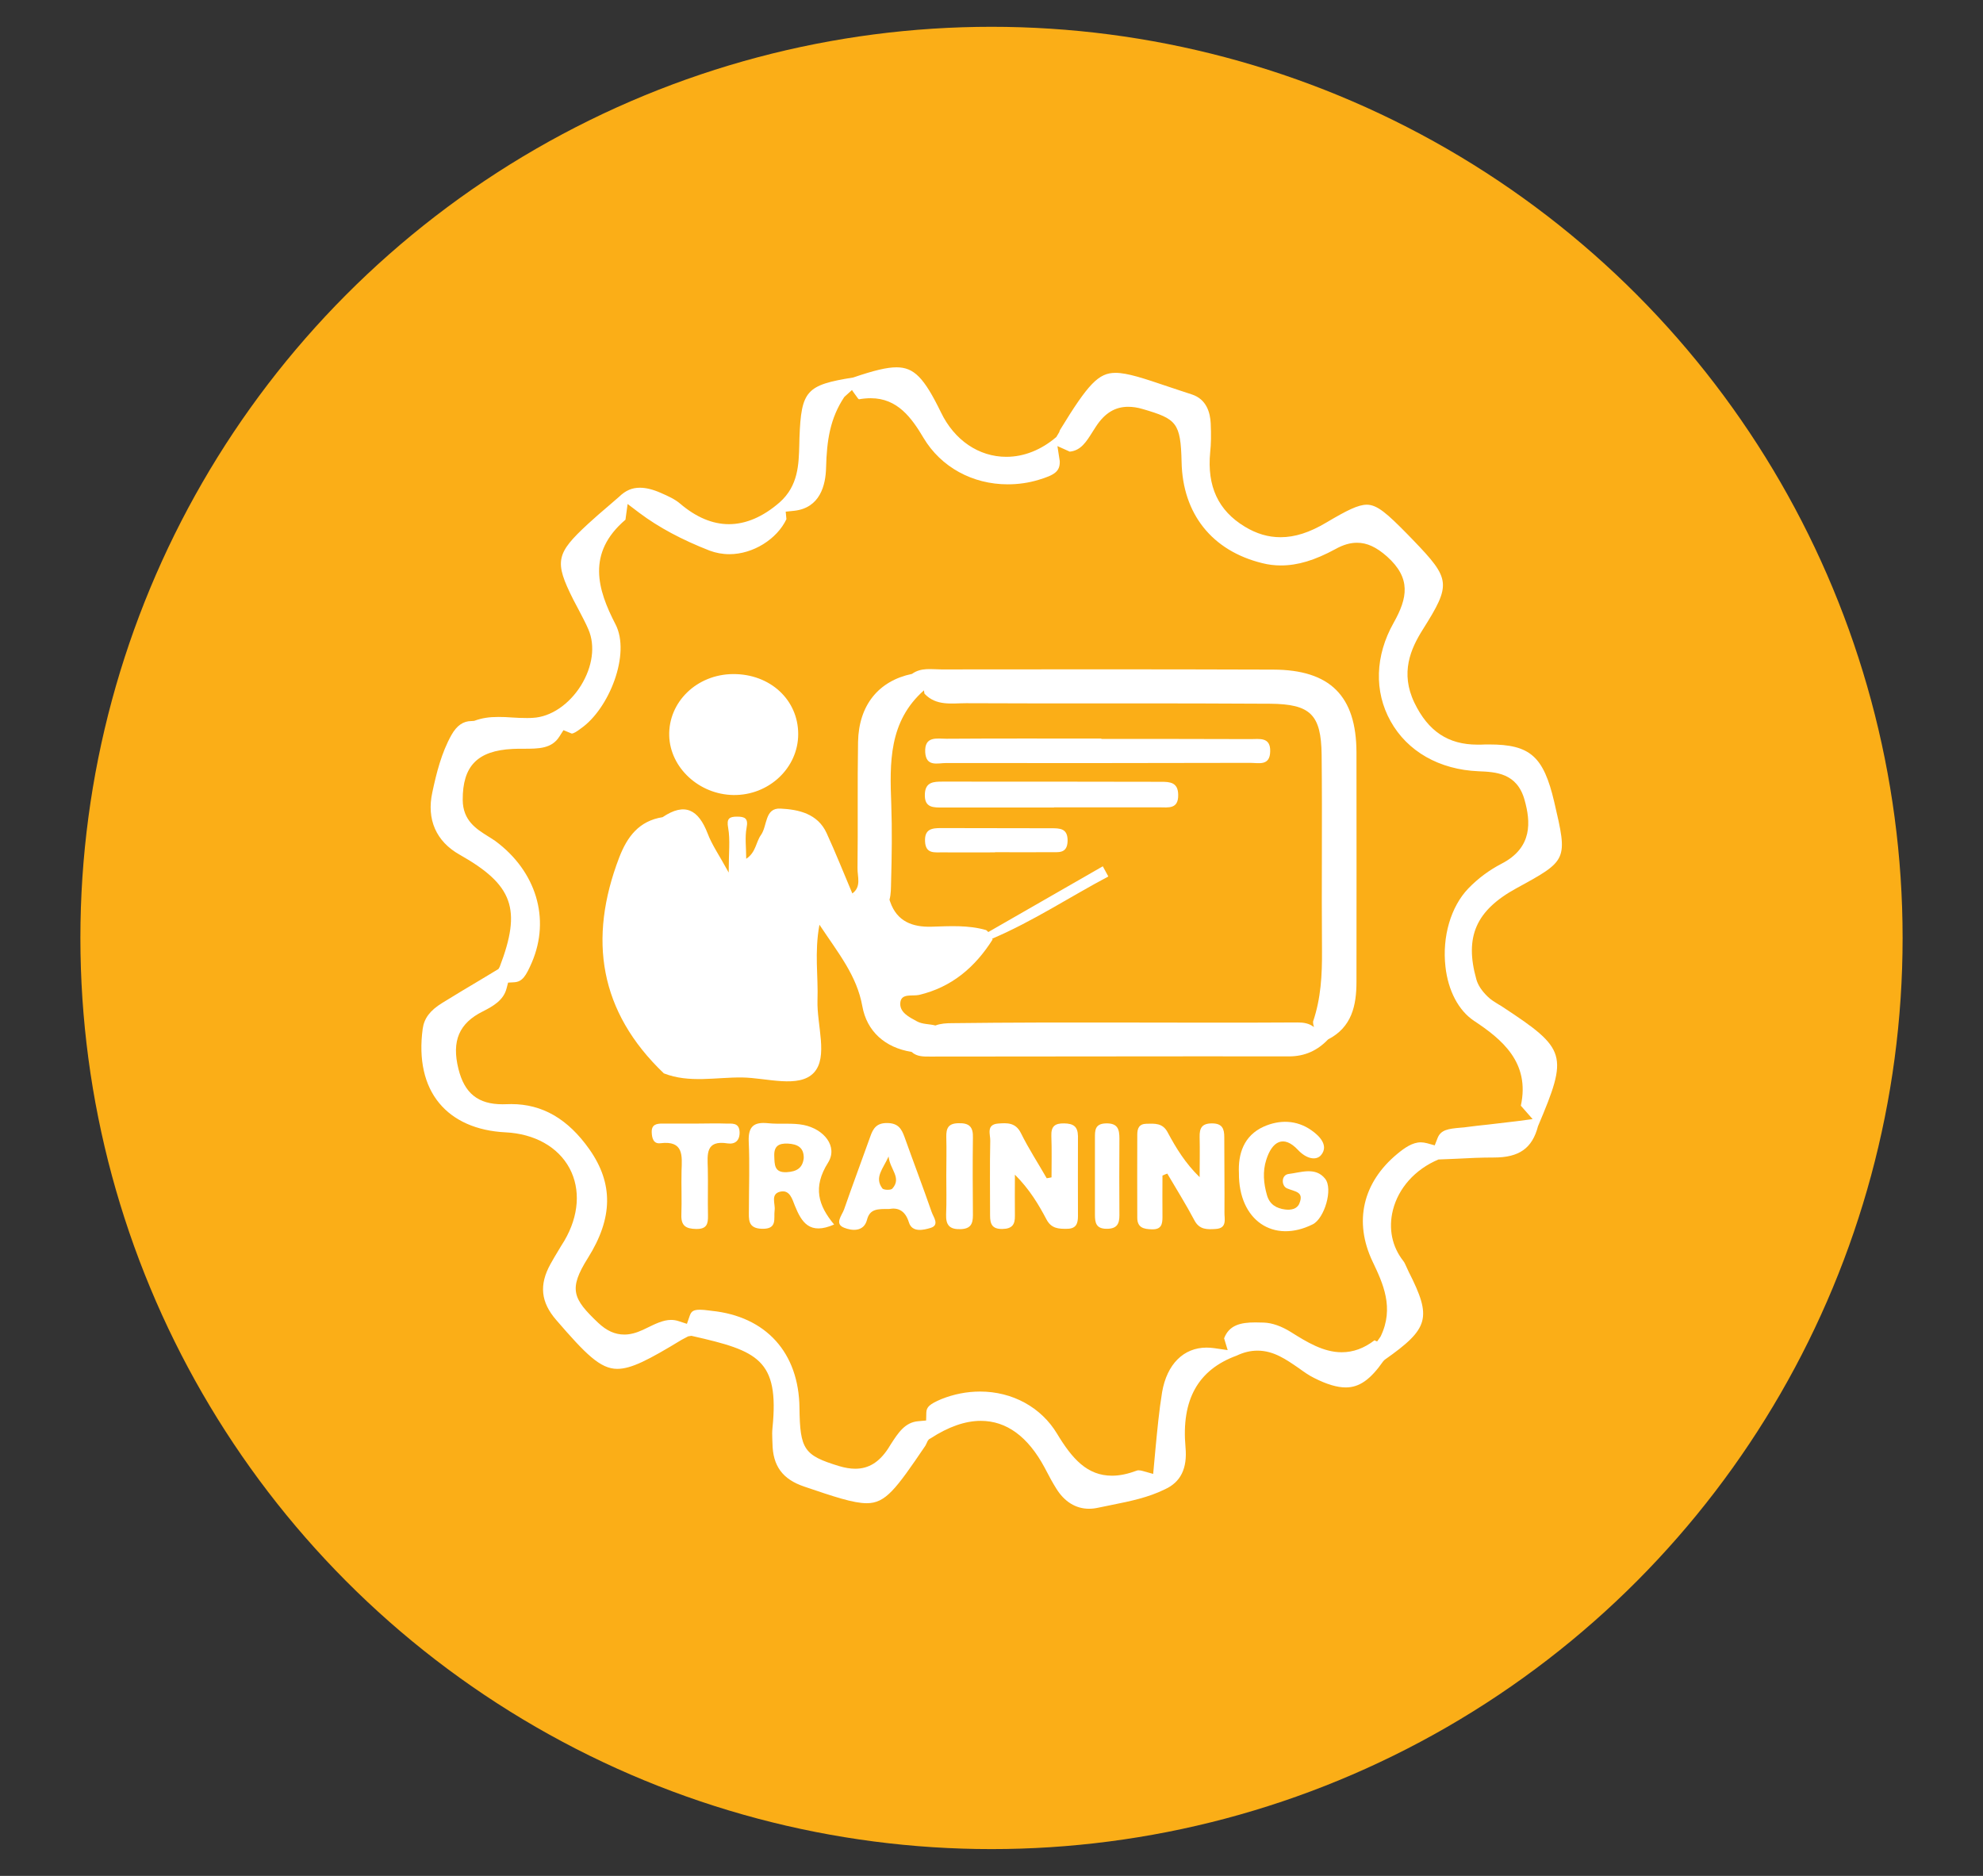 <?xml version="1.0" encoding="utf-8"?>
<!-- Generator: Adobe Illustrator 24.0.1, SVG Export Plug-In . SVG Version: 6.00 Build 0)  -->
<svg version="1.1" id="Layer_1" xmlns="http://www.w3.org/2000/svg" xmlns:xlink="http://www.w3.org/1999/xlink" x="0px" y="0px"
	 viewBox="0 0 111 105" style="enable-background:new 0 0 111 105;" xml:space="preserve">
<rect x="0" y="0" width="111" height="105" fill="#333333" stroke="none"/>
<style type="text/css">
	.st0{clip-path:url(#SVGID_2_);}
	.st1{fill:#F2F2F2;}
	.st2{fill:#FFFFFF;}
	.st3{opacity:0.39;clip-path:url(#SVGID_6_);}
	.st4{opacity:0.77;fill:url(#SVGID_7_);}
	.st5{opacity:0.77;fill:#FFFFFF;}
	.st6{opacity:0.57;fill:#FFFFFF;}
	.st7{fill:#644B9E;}
	.st8{fill:url(#SVGID_8_);}
	.st9{fill:url(#SVGID_9_);}
	.st10{fill:url(#SVGID_10_);}
	.st11{fill:#4D4D4D;}
	.st12{opacity:0.2;}
	.st13{fill:#F15A30;}
	.st14{fill:url(#SVGID_17_);}
	.st15{fill:url(#SVGID_18_);}
	.st16{fill:url(#SVGID_19_);}
	.st17{opacity:0.21;clip-path:url(#SVGID_21_);fill:url(#SVGID_22_);}
	.st18{clip-path:url(#SVGID_21_);}
	.st19{opacity:0.77;clip-path:url(#SVGID_21_);fill:url(#SVGID_25_);}
	.st20{opacity:0.77;clip-path:url(#SVGID_21_);fill:url(#SVGID_26_);}
	.st21{fill:#333333;}
	.st22{opacity:0.77;fill:url(#SVGID_29_);}
	.st23{fill:none;stroke:#F15A30;stroke-width:2;stroke-linecap:round;stroke-miterlimit:10;}
	.st24{fill:none;stroke:#4D4D4D;stroke-miterlimit:10;}
	.st25{fill:none;stroke:#4D4D4D;stroke-miterlimit:10;stroke-dasharray:3.009,3.009;}
	.st26{fill:none;stroke:#4D4D4D;stroke-miterlimit:10;stroke-dasharray:2.974,2.974;}
	.st27{opacity:0.77;fill:url(#SVGID_32_);}
	.st28{fill:#FF5E14;}
	.st29{opacity:0.27;clip-path:url(#SVGID_36_);fill:#1F2023;}
	.st30{opacity:0.77;fill:url(#SVGID_37_);}
	.st31{fill:#FBAE17;}
</style>
<g>
	<g>
		<circle class="st31" cx="55.5" cy="52.5" r="51"/>
	</g>
	<g>
		<path class="st2" d="M71.27,37.48c-6.19-0.02-12.38-0.02-18.57-0.01c-0.56,0-1.14-0.12-1.65,0.25l0,0c0,0,0,0,0,0
			c-1.87,0.39-2.98,1.75-3.02,3.81c-0.04,2.35,0,4.71-0.03,7.06c-0.01,0.48,0.23,1.04-0.29,1.42c0,0,0,0,0,0
			c-0.48-1.13-0.93-2.27-1.44-3.38c-0.5-1.09-1.57-1.32-2.58-1.37c-0.89-0.05-0.73,0.96-1.09,1.47c-0.29,0.4-0.28,0.98-0.83,1.34
			c0-0.62-0.08-1.2,0.02-1.73c0.11-0.54-0.1-0.63-0.53-0.63c-0.43,0-0.6,0.1-0.5,0.63c0.12,0.67,0.03,1.38,0.03,2.5
			c-0.53-0.97-0.94-1.55-1.18-2.19c-0.51-1.32-1.26-1.76-2.52-0.91c-1.32,0.21-1.98,1.09-2.43,2.26c-1.75,4.57-1.11,8.63,2.5,12.08
			c0,0,0,0,0,0c0,0,0,0,0,0c1.43,0.56,2.93,0.21,4.39,0.23c1.37,0.02,3.18,0.62,4.01-0.27c0.81-0.88,0.16-2.66,0.2-4.04
			c0.05-1.33-0.18-2.68,0.11-4.24c1.06,1.6,2.09,2.84,2.4,4.56c0.25,1.4,1.26,2.32,2.76,2.56c0.29,0.27,0.67,0.26,1.02,0.26
			c6.7,0,13.41-0.02,20.11-0.01c0.88,0,1.59-0.33,2.18-0.95l0,0c1.33-0.68,1.59-1.9,1.59-3.23c0-4.28,0.01-8.56,0-12.84
			C75.92,38.95,74.45,37.49,71.27,37.48z M47.89,50.13c-0.05-0.02-0.1-0.05-0.18-0.11C47.78,50.07,47.84,50.1,47.89,50.13z
			 M53.3,57.27c-0.33,0-0.65,0.02-0.94,0.13c-0.34-0.09-0.72-0.06-1.03-0.23c-0.44-0.24-1.01-0.51-0.93-1.08
			c0.07-0.5,0.67-0.32,1.04-0.4c1.83-0.43,3.14-1.55,4.12-3.1c0-0.02-0.02-0.03-0.02-0.05c2.28-0.97,4.33-2.33,6.5-3.48
			c-0.1-0.19-0.21-0.38-0.31-0.57c-2.14,1.23-4.27,2.45-6.41,3.68c-0.04-0.04-0.07-0.08-0.12-0.11c-1.01-0.29-2.03-0.22-3.06-0.19
			c-1.06,0.03-1.93-0.29-2.31-1.39c-0.01-0.04-0.03-0.08-0.04-0.12c0.09-0.32,0.08-0.67,0.09-1.01c0.04-1.44,0.06-2.89,0.01-4.33
			c-0.09-2.34-0.14-4.64,1.83-6.38c0.01,0.06,0.01,0.12,0.03,0.19c0.66,0.7,1.53,0.53,2.33,0.53c5.67,0.03,11.35-0.01,17.02,0.03
			c2.26,0.02,2.85,0.61,2.88,2.85c0.04,3.66-0.01,7.32,0.02,10.98c0.01,1.35-0.06,2.67-0.5,3.96c0,0.12,0.02,0.22,0.05,0.31
			c-0.26-0.21-0.58-0.26-0.91-0.26C66.19,57.27,59.74,57.19,53.3,57.27z"/>
		<path class="st2" d="M41.05,44.5c1.99,0.03,3.63-1.52,3.63-3.41c0-1.92-1.57-3.37-3.64-3.36c-2.03,0.01-3.63,1.56-3.58,3.45
			C37.51,42.97,39.13,44.47,41.05,44.5z"/>
		<path class="st2" d="M59.57,62.88c-0.53-0.01-0.74,0.17-0.72,0.71c0.03,0.77,0.01,1.54,0.01,2.31c-0.09,0.02-0.18,0.04-0.27,0.05
			c-0.48-0.84-1.01-1.65-1.44-2.52c-0.3-0.61-0.78-0.58-1.29-0.54c-0.67,0.06-0.42,0.61-0.43,0.96c-0.03,1.39-0.01,2.78-0.01,4.18
			c0,0.48,0.11,0.77,0.69,0.76c0.56-0.01,0.71-0.26,0.7-0.75c-0.01-0.76,0-1.52,0-2.29c0.82,0.82,1.32,1.66,1.77,2.51
			c0.27,0.51,0.68,0.53,1.17,0.52c0.5-0.01,0.59-0.31,0.59-0.71c0-1.5-0.01-2.99,0-4.48C60.33,63.04,60.07,62.89,59.57,62.88z"/>
		<path class="st2" d="M68.53,63.65c0-0.47-0.11-0.77-0.69-0.77c-0.57,0-0.7,0.27-0.69,0.76c0.02,0.75,0,1.5,0,2.25
			c-0.8-0.78-1.32-1.63-1.79-2.51c-0.28-0.53-0.72-0.49-1.19-0.48c-0.41,0.01-0.51,0.26-0.51,0.61c0,1.55-0.01,3.1,0,4.65
			c0,0.56,0.36,0.64,0.83,0.65c0.52,0.01,0.58-0.29,0.58-0.69c-0.01-0.77,0-1.55,0-2.32c0.09-0.04,0.18-0.08,0.27-0.11
			c0.51,0.87,1.05,1.73,1.52,2.62c0.28,0.53,0.72,0.51,1.19,0.48c0.66-0.04,0.48-0.57,0.49-0.93
			C68.55,66.44,68.53,65.04,68.53,63.65z"/>
		<path class="st2" d="M72.14,65.71c-0.44,0.05-0.42,0.68-0.09,0.81c0.45,0.19,0.96,0.18,0.68,0.85c-0.13,0.31-0.48,0.37-0.79,0.33
			c-0.49-0.06-0.87-0.28-1.02-0.8c-0.19-0.66-0.25-1.33-0.04-1.98c0.32-1.02,0.96-1.43,1.78-0.55c0.46,0.49,1.02,0.62,1.3,0.27
			c0.42-0.53-0.1-1.06-0.56-1.38c-0.83-0.58-1.78-0.59-2.66-0.2c-1.13,0.51-1.44,1.54-1.39,2.6c-0.02,2.66,1.94,3.96,4.13,2.87
			c0.65-0.32,1.16-1.99,0.69-2.56C73.63,65.3,72.81,65.63,72.14,65.71z"/>
		<path class="st2" d="M40.62,62.89c-0.51-0.02-1.03,0-1.54,0c-0.67,0-1.34,0-2,0c-0.33,0-0.61,0.05-0.6,0.48
			c0.01,0.34,0.1,0.67,0.49,0.62c1.31-0.16,1.21,0.7,1.18,1.55c-0.02,0.82,0.02,1.64-0.01,2.46c-0.02,0.61,0.25,0.78,0.83,0.79
			c0.6,0.01,0.67-0.29,0.66-0.76c-0.02-0.87,0.01-1.75-0.01-2.62c-0.02-0.79-0.14-1.61,1.11-1.41c0.41,0.06,0.68-0.15,0.67-0.63
			C41.38,62.81,40.96,62.9,40.62,62.89z"/>
		<path class="st2" d="M53.65,62.87c-0.57,0.01-0.69,0.28-0.68,0.77c0.02,0.72,0,1.45,0,2.17c0,0.72,0.02,1.45-0.01,2.17
			c-0.02,0.59,0.19,0.84,0.81,0.82c0.56-0.02,0.69-0.29,0.69-0.78c-0.01-1.45-0.02-2.89,0-4.34C54.48,63.08,54.26,62.85,53.65,62.87
			z"/>
		<path class="st2" d="M61.9,62.88c-0.62,0.02-0.61,0.4-0.61,0.82c0,0.67,0,1.33,0,2c0,0.77,0,1.54,0,2.3
			c0,0.45,0.07,0.78,0.66,0.78c0.56,0,0.71-0.26,0.71-0.75c-0.01-1.43-0.01-2.87,0-4.3C62.66,63.21,62.57,62.86,61.9,62.88z"/>
		<path class="st2" d="M46.35,65.08c0.57-0.91-0.23-1.88-1.36-2.11c-0.64-0.13-1.33-0.03-2-0.1c-0.79-0.08-1.11,0.18-1.08,1.01
			c0.06,1.28,0.01,2.57,0.01,3.85c0,0.51-0.08,1.03,0.74,1.05c0.87,0.02,0.64-0.57,0.7-1.04c0.05-0.36-0.25-0.91,0.32-1.04
			c0.53-0.12,0.67,0.43,0.81,0.78c0.38,0.94,0.83,1.66,2.2,1.06C45.81,67.48,45.48,66.46,46.35,65.08z M44.04,65.61
			c-0.71,0.04-0.68-0.43-0.7-0.91c-0.02-0.56,0.26-0.71,0.76-0.69c0.53,0.03,0.9,0.21,0.89,0.81
			C44.93,65.39,44.58,65.58,44.04,65.61z"/>
		<path class="st2" d="M50.63,63.64c-0.17-0.47-0.36-0.77-0.96-0.78c-0.6-0.01-0.8,0.3-0.96,0.77c-0.48,1.35-0.99,2.7-1.46,4.06
			c-0.12,0.34-0.56,0.81,0,1.03c0.42,0.17,1.1,0.25,1.28-0.44c0.16-0.63,0.6-0.61,1.25-0.61c0.44-0.08,0.88,0.04,1.1,0.76
			c0.18,0.57,0.82,0.42,1.21,0.3c0.52-0.16,0.16-0.6,0.06-0.89C51.66,66.43,51.13,65.04,50.63,63.64z M49.95,66.53
			c-0.09,0.1-0.49,0.08-0.56-0.01c-0.46-0.62,0.04-1.09,0.35-1.79C49.81,65.46,50.49,65.92,49.95,66.53z"/>
		<path class="st2" d="M70.01,41.37c-2.79-0.01-5.57-0.01-8.36-0.01c0-0.01,0-0.01,0-0.02c-2.89,0-5.78-0.01-8.67,0.01
			c-0.53,0-1.24-0.17-1.19,0.76c0.05,0.83,0.7,0.6,1.16,0.6c5.68,0.01,11.36,0,17.03-0.01c0.48,0,1.11,0.19,1.12-0.65
			C71.12,41.24,70.49,41.37,70.01,41.37z"/>
		<path class="st2" d="M65,43.76c-4.08-0.01-8.17-0.01-12.25-0.01c-0.49,0-0.95,0.02-0.98,0.69c-0.04,0.8,0.5,0.76,1.03,0.76
			c2.07,0,4.14,0,6.2,0c0,0,0-0.01,0-0.01c1.96,0,3.93,0,5.89,0c0.5,0,1.08,0.12,1.06-0.71C65.94,43.79,65.49,43.76,65,43.76z"/>
		<path class="st2" d="M58.84,46.36c-2.06,0-4.11-0.01-6.17-0.01c-0.5,0-0.92,0.05-0.89,0.74c0.03,0.73,0.55,0.61,0.99,0.62
			c0.98,0.01,1.95,0,2.93,0c0,0,0,0,0-0.01c1.03,0,2.06,0.01,3.09,0c0.44-0.01,0.95,0.11,0.97-0.63
			C59.77,46.36,59.33,46.36,58.84,46.36z"/>
		<path class="st2" d="M60.96,84.45c-0.74,0-1.38-0.39-1.84-1.14c-0.2-0.32-0.38-0.65-0.55-0.98l-0.1-0.19
			c-0.93-1.73-2.13-2.61-3.57-2.61c-0.87,0-1.81,0.33-2.81,0.98L52,80.56l-0.07,0.09l-0.07,0.15c-0.03,0.06-0.04,0.09-0.06,0.12
			c-1.66,2.45-2.23,3.22-3.28,3.22c-0.76,0-1.85-0.37-3.5-0.93c-1.22-0.41-1.76-1.16-1.78-2.41l-0.01-0.26
			c-0.01-0.22-0.01-0.41,0.01-0.61c0.39-3.84-0.84-4.32-4.45-5.14l-0.09-0.02l-0.18,0.03c-0.02,0.01-0.3,0.16-0.36,0.19
			c-1.86,1.13-2.82,1.63-3.61,1.63c-0.95,0-1.77-0.83-3.41-2.73c-0.87-1-0.97-1.97-0.33-3.13c0.14-0.26,0.3-0.52,0.45-0.77
			c0,0,0.23-0.39,0.33-0.54c0.82-1.4,0.92-2.88,0.29-4.06c-0.64-1.19-1.95-1.93-3.59-2.01c-1.61-0.08-2.89-0.65-3.7-1.63
			c-0.84-1.01-1.16-2.45-0.93-4.16c0.08-0.59,0.41-1.03,1.09-1.45c0.7-0.43,1.41-0.86,2.12-1.28l1.03-0.62l0.07-0.12
			c1.24-3.24,0.75-4.59-2.24-6.28c-1.32-0.74-1.86-1.98-1.53-3.49c0.23-1.08,0.51-2.21,1.07-3.21c0.3-0.53,0.66-0.78,1.12-0.78
			l0.15-0.01c0.44-0.16,0.83-0.22,1.36-0.22c0.25,0,0.5,0.01,0.75,0.03c0.29,0.02,0.57,0.03,0.84,0.03c0.11,0,0.23,0,0.34-0.01
			c1-0.05,2.03-0.75,2.69-1.81c0.65-1.05,0.81-2.22,0.42-3.13c-0.16-0.38-0.36-0.74-0.55-1.11c-0.1-0.19-0.2-0.38-0.3-0.57
			c-1.07-2.13-0.98-2.57,0.83-4.24c0.37-0.34,0.75-0.67,1.14-1l0.59-0.51c0.37-0.36,0.73-0.51,1.17-0.51c0.33,0,0.72,0.09,1.17,0.29
			c0.39,0.17,0.79,0.35,1.08,0.6c0.89,0.76,1.81,1.15,2.73,1.15c0.95,0,1.91-0.41,2.84-1.22c1.05-0.93,1.07-2.14,1.1-3.2l0.01-0.42
			c0.1-2.64,0.38-2.95,3.01-3.37c1.17-0.4,1.89-0.57,2.42-0.57c0.98,0,1.54,0.57,2.49,2.52c0.75,1.56,2.12,2.49,3.66,2.49
			c0.99,0,1.96-0.39,2.8-1.11l0.16-0.27c0.03-0.09,0.04-0.12,0.05-0.13c1.58-2.59,2.16-3.19,3.1-3.19c0.67,0,1.59,0.31,2.98,0.78
			c0.4,0.13,0.83,0.28,1.3,0.43c0.82,0.27,1.02,1.02,1.05,1.61c0.03,0.66,0.02,1.17-0.03,1.63c-0.18,1.9,0.45,3.26,1.94,4.16
			c0.66,0.4,1.31,0.59,2,0.59c0.8,0,1.62-0.26,2.56-0.82c1.15-0.68,1.78-1,2.27-1c0.58,0,1.14,0.5,2.27,1.65l0.32,0.33
			c2.11,2.19,2.14,2.47,0.54,5.01c-0.68,1.08-1.27,2.42-0.47,4.09c0.77,1.6,1.89,2.35,3.53,2.35l0.19,0
			c0.16-0.01,0.31-0.01,0.46-0.01c2.3,0,3.05,0.66,3.65,3.22c0.76,3.26,0.76,3.26-2.12,4.83c-2.26,1.24-2.91,2.71-2.24,5.1
			c0.09,0.32,0.3,0.64,0.63,0.96c0.19,0.19,0.42,0.32,0.61,0.44c0.09,0.05,0.16,0.09,0.23,0.14c3.59,2.36,3.68,2.67,1.98,6.68
			c-0.32,1.23-1.05,1.75-2.46,1.75c-0.71,0-1.41,0.03-2.12,0.07l-0.99,0.04c-1.31,0.55-2.24,1.6-2.55,2.83
			c-0.26,1.04-0.05,2.05,0.58,2.85c0.07,0.08,0.12,0.22,0.18,0.34c0.04,0.09,0.08,0.17,0.12,0.26c1.31,2.58,1.15,3.18-1.34,4.93
			l-0.08,0.08c-0.72,1.03-1.34,1.47-2.1,1.47c-0.48,0-1.06-0.17-1.77-0.53c-0.29-0.14-0.57-0.34-0.86-0.55
			C72,76.1,71.3,75.6,70.39,75.6c-0.39,0-0.77,0.09-1.17,0.28c-2.16,0.79-3.1,2.47-2.86,5.13c0.11,1.18-0.27,1.95-1.15,2.35
			c-0.93,0.46-1.95,0.67-2.95,0.87c-0.26,0.05-0.52,0.11-0.78,0.16C61.3,84.43,61.13,84.45,60.96,84.45z M54.86,77.89
			c1.81,0,3.42,0.88,4.31,2.36c0.85,1.41,1.69,2.35,3.08,2.35c0.43,0,0.89-0.1,1.4-0.29c0.02-0.01,0.05-0.01,0.09-0.01
			c0.07,0,0.15,0.01,0.24,0.04l0.57,0.16l0.13-1.42c0.1-1.04,0.2-2.12,0.37-3.16c0.27-1.56,1.2-2.49,2.49-2.49
			c0.14,0,0.28,0.01,0.42,0.03l0.76,0.11l-0.2-0.66c0.28-0.73,0.9-0.89,1.75-0.89c0.16,0,0.32,0.01,0.48,0.01
			c0.47,0.02,0.98,0.2,1.51,0.53c0.89,0.56,1.82,1.13,2.84,1.13c0.65,0,1.25-0.22,1.84-0.67l0.1,0.05l0.05,0.01l0.19-0.27
			c0.78-1.61,0.13-2.98-0.45-4.2c-1.06-2.23-0.55-4.42,1.38-6.02c0.41-0.34,0.85-0.65,1.32-0.65c0.11,0,0.23,0.02,0.35,0.05
			l0.43,0.12l0.16-0.41c0.18-0.46,0.59-0.52,1.29-0.58c0.13-0.01,0.26-0.02,0.38-0.04c0.37-0.05,0.74-0.09,1.12-0.13l0.09-0.01
			c0.51-0.06,1.02-0.12,1.53-0.18l0.91-0.12c0,0-0.64-0.73-0.66-0.75c0.53-2.43-1.08-3.73-2.62-4.75c-0.86-0.57-1.45-1.68-1.6-3.03
			c-0.19-1.68,0.3-3.36,1.28-4.38c0.54-0.56,1.16-1.02,1.85-1.38c1.78-0.91,1.63-2.39,1.3-3.57c-0.42-1.52-1.62-1.57-2.58-1.61
			c-2.19-0.09-3.98-1.11-4.92-2.8c-0.93-1.66-0.87-3.67,0.17-5.51c0.78-1.39,0.99-2.49-0.37-3.71c-0.6-0.53-1.12-0.77-1.68-0.77
			c-0.38,0-0.77,0.11-1.2,0.35c-1.18,0.64-2.13,0.92-3.06,0.92c-0.35,0-0.7-0.04-1.05-0.13c-2.8-0.69-4.45-2.75-4.51-5.66
			c-0.05-2.21-0.29-2.41-2.16-2.96c-0.3-0.09-0.57-0.13-0.83-0.13c-0.73,0-1.31,0.35-1.8,1.1l-0.18,0.28
			c-0.37,0.59-0.67,1.07-1.29,1.13l-0.69-0.31l0.13,0.84c0.02,0.58-0.29,0.78-1.19,1.05c-0.56,0.17-1.14,0.25-1.72,0.25
			c-1.98,0-3.74-0.97-4.71-2.59c-0.67-1.13-1.46-2.23-2.96-2.23c-0.21,0-0.43,0.02-0.66,0.06l-0.05-0.04l-0.29-0.4l-0.05-0.08
			l-0.43,0.39c-0.8,1.2-0.98,2.44-1.02,3.94c-0.02,1.02-0.35,2.27-1.78,2.43l-0.48,0.05l0.04,0.42c-0.53,1.12-1.87,1.96-3.19,1.96
			c-0.39,0-0.76-0.07-1.11-0.2c-1.56-0.61-2.85-1.3-3.93-2.11l-0.66-0.5l-0.12,0.88c-2.19,1.87-1.56,3.92-0.56,5.85
			c0.87,1.67-0.37,4.75-1.93,5.83l-0.08,0.06c-0.15,0.11-0.33,0.23-0.44,0.23l-0.46-0.19l-0.23,0.36c-0.43,0.68-1.16,0.68-2.01,0.68
			c-0.21,0-0.41,0-0.61,0.01c-1.96,0.1-2.8,0.95-2.79,2.86c0.01,1.16,0.78,1.63,1.4,2.02c0.16,0.1,0.29,0.18,0.42,0.27
			c2.29,1.69,3.1,4.35,2.05,6.8c-0.33,0.76-0.53,1.08-0.98,1.11l-0.35,0.02l-0.09,0.34c-0.17,0.65-0.75,0.98-1.32,1.27
			c-1.33,0.66-1.76,1.65-1.37,3.22c0.34,1.37,1.1,1.98,2.47,1.98l0.49-0.01c1.74,0,3.17,0.83,4.37,2.53
			c1.35,1.92,1.32,3.85-0.08,6.08c-1.1,1.75-0.85,2.28,0.57,3.63c0.48,0.45,0.94,0.66,1.47,0.66c0.32,0,0.66-0.09,1.03-0.26
			l0.23-0.11c0.45-0.22,0.91-0.45,1.35-0.45c0.14,0,0.28,0.02,0.43,0.07l0.46,0.15l0.16-0.46c0.08-0.22,0.18-0.33,0.57-0.33
			c0.16,0,0.32,0.02,0.48,0.04l0.16,0.02c3.06,0.31,4.9,2.35,4.93,5.44c0.03,2.32,0.25,2.65,2.21,3.25c0.34,0.1,0.63,0.15,0.91,0.15
			c0.75,0,1.34-0.36,1.85-1.14l0.13-0.21c0.43-0.67,0.81-1.25,1.55-1.31l0.44-0.04l0.01-0.44c0.01-0.32,0.19-0.48,0.85-0.76
			C53.38,78.04,54.11,77.89,54.86,77.89z"/>
	</g>
</g>
</svg>
